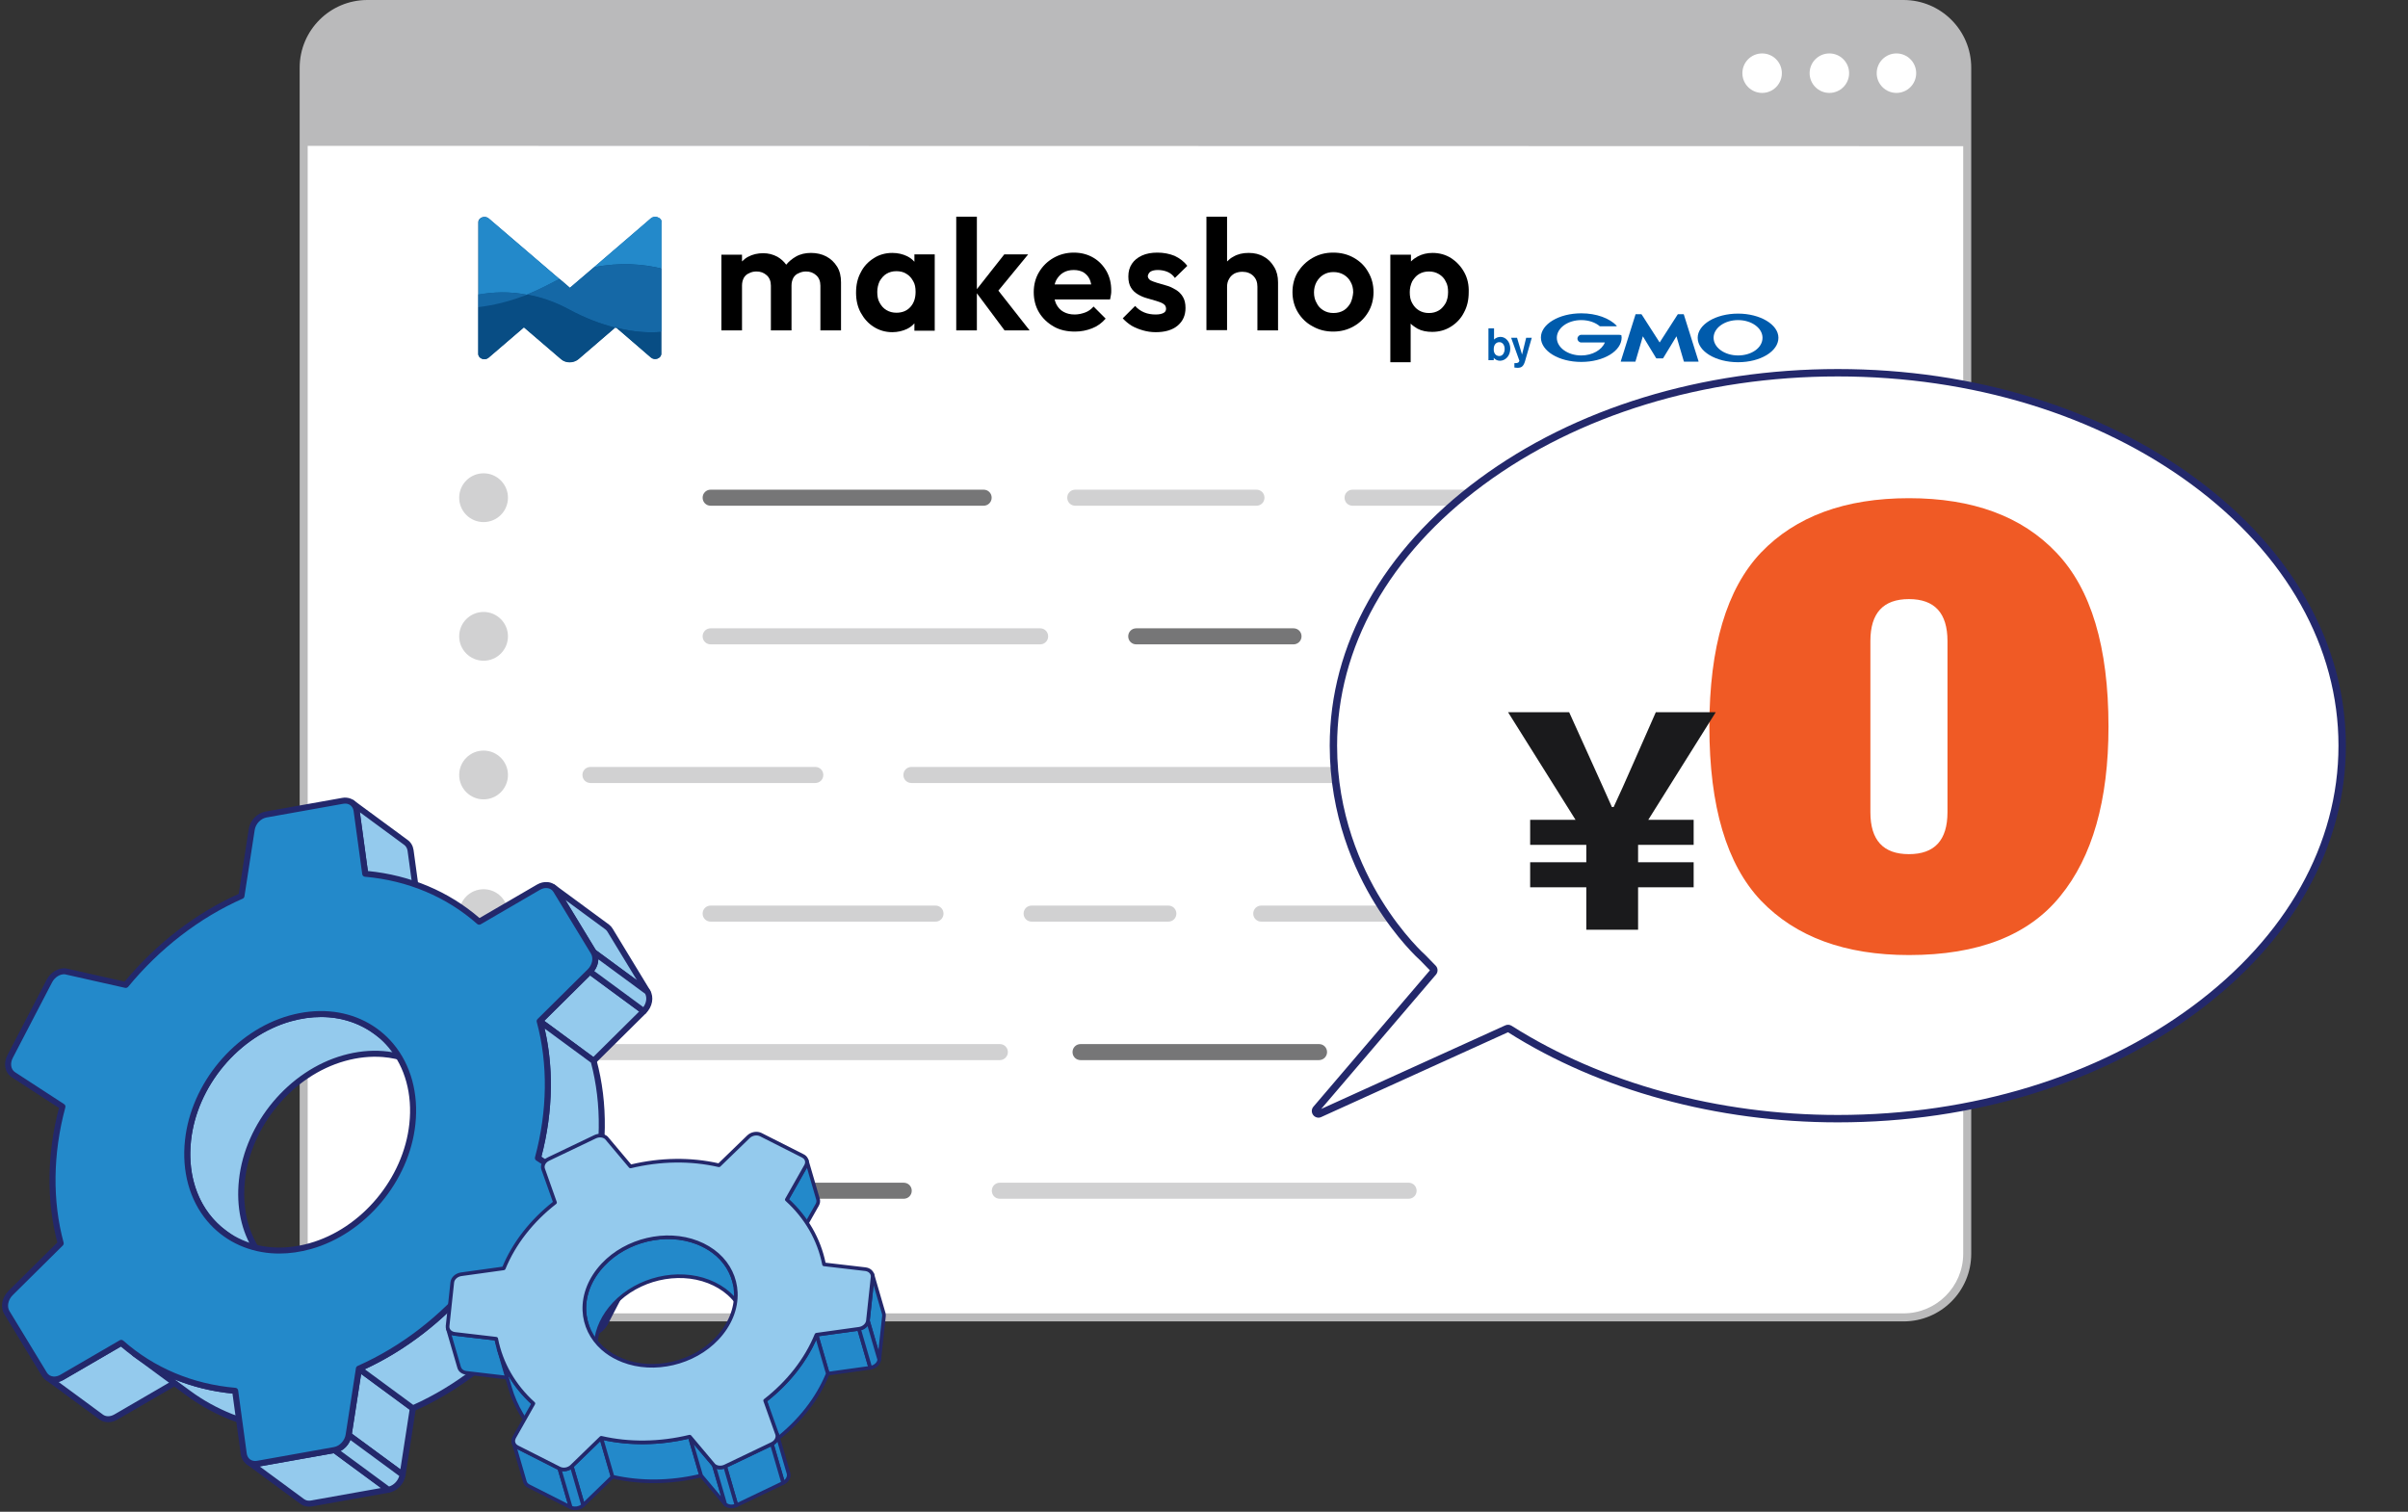 <svg width="215" height="135" viewBox="0 0 215 135" fill="none" xmlns="http://www.w3.org/2000/svg">
<rect x="0" y="0" width="215" height="135" fill="#333333" stroke="none"/>
<g clip-path="url(#clip0_20025_1757)">
<path d="M169.956 117.642H32.802C29.664 117.642 27.114 115.091 27.114 111.953V6.047C27.114 2.909 29.664 0.358 32.802 0.358H169.956C173.094 0.358 175.644 2.909 175.644 6.047V111.953C175.644 115.105 173.094 117.642 169.956 117.642Z" fill="white"/>
<path d="M169.956 118H32.803C29.464 118 26.756 115.292 26.756 111.953V6.047C26.756 2.708 29.464 0 32.803 0H169.956C173.294 0 176.003 2.708 176.003 6.047V111.953C176.003 115.292 173.294 118 169.956 118ZM32.803 0.716C29.865 0.716 27.472 3.109 27.472 6.047V111.953C27.472 114.89 29.865 117.283 32.803 117.283H169.956C172.893 117.283 175.286 114.89 175.286 111.953V6.047C175.286 3.109 172.893 0.716 169.956 0.716H32.803Z" fill="#BABABB"/>
<path d="M175.874 13.054L27.344 13.025V6.176C27.344 3.038 29.894 0.487 33.032 0.487H170.186C173.324 0.487 175.874 3.038 175.874 6.176V13.054Z" fill="#BABABB"/>
<path d="M169.325 8.297C170.299 8.297 171.088 7.508 171.088 6.534C171.088 5.561 170.299 4.772 169.325 4.772C168.352 4.772 167.563 5.561 167.563 6.534C167.563 7.508 168.352 8.297 169.325 8.297Z" fill="white"/>
<path d="M163.336 8.297C164.31 8.297 165.099 7.508 165.099 6.534C165.099 5.561 164.31 4.772 163.336 4.772C162.363 4.772 161.574 5.561 161.574 6.534C161.574 7.508 162.363 8.297 163.336 8.297Z" fill="white"/>
<path d="M157.333 8.297C158.306 8.297 159.095 7.508 159.095 6.534C159.095 5.561 158.306 4.772 157.333 4.772C156.359 4.772 155.57 5.561 155.57 6.534C155.57 7.508 156.359 8.297 157.333 8.297Z" fill="white"/>
<path d="M112.183 45.161H96.007C95.605 45.161 95.29 44.846 95.29 44.444C95.29 44.043 95.605 43.728 96.007 43.728H112.183C112.585 43.728 112.9 44.043 112.9 44.444C112.9 44.846 112.585 45.161 112.183 45.161Z" fill="#D1D1D2"/>
<path d="M87.825 45.161H63.452C63.051 45.161 62.735 44.846 62.735 44.444C62.735 44.043 63.051 43.728 63.452 43.728H87.825C88.226 43.728 88.541 44.043 88.541 44.444C88.541 44.846 88.212 45.161 87.825 45.161Z" fill="#767677"/>
<path d="M134.966 45.161H120.767C120.366 45.161 120.05 44.846 120.05 44.444C120.05 44.043 120.366 43.728 120.767 43.728H134.966C135.368 43.728 135.683 44.043 135.683 44.444C135.683 44.846 135.368 45.161 134.966 45.161Z" fill="#D1D1D2"/>
<path d="M43.176 46.622C44.379 46.622 45.354 45.647 45.354 44.444C45.354 43.242 44.379 42.266 43.176 42.266C41.974 42.266 40.998 43.242 40.998 44.444C40.998 45.647 41.974 46.622 43.176 46.622Z" fill="#D1D1D2"/>
<path d="M92.868 57.541H63.452C63.051 57.541 62.735 57.226 62.735 56.825C62.735 56.423 63.051 56.108 63.452 56.108H92.868C93.27 56.108 93.585 56.423 93.585 56.825C93.585 57.226 93.27 57.541 92.868 57.541Z" fill="#D1D1D2"/>
<path d="M115.493 57.541H101.451C101.05 57.541 100.734 57.226 100.734 56.825C100.734 56.423 101.05 56.108 101.451 56.108H115.493C115.894 56.108 116.209 56.423 116.209 56.825C116.209 57.226 115.88 57.541 115.493 57.541Z" fill="#767677"/>
<path d="M43.176 59.002C44.379 59.002 45.354 58.027 45.354 56.825C45.354 55.622 44.379 54.647 43.176 54.647C41.974 54.647 40.998 55.622 40.998 56.825C40.998 58.027 41.974 59.002 43.176 59.002Z" fill="#D1D1D2"/>
<path d="M72.793 69.921H52.719C52.318 69.921 52.002 69.606 52.002 69.205C52.002 68.804 52.318 68.488 52.719 68.488H72.793C73.194 68.488 73.51 68.804 73.51 69.205C73.51 69.606 73.194 69.921 72.793 69.921ZM120.092 69.921H81.376C80.975 69.921 80.66 69.606 80.66 69.205C80.66 68.804 80.975 68.488 81.376 68.488H120.092C120.493 68.488 120.808 68.804 120.808 69.205C120.808 69.606 120.493 69.921 120.092 69.921Z" fill="#D1D1D2"/>
<path d="M43.176 71.383C44.379 71.383 45.354 70.408 45.354 69.205C45.354 68.002 44.379 67.027 43.176 67.027C41.974 67.027 40.998 68.002 40.998 69.205C40.998 70.408 41.974 71.383 43.176 71.383Z" fill="#D1D1D2"/>
<path d="M83.526 82.301H63.451C63.05 82.301 62.735 81.986 62.735 81.585C62.735 81.184 63.05 80.868 63.451 80.868H83.526C83.927 80.868 84.242 81.184 84.242 81.585C84.242 81.986 83.927 82.301 83.526 82.301ZM140.639 82.301H112.613C112.212 82.301 111.896 81.986 111.896 81.585C111.896 81.184 112.212 80.868 112.613 80.868H140.639C141.041 80.868 141.356 81.184 141.356 81.585C141.356 81.986 141.041 82.301 140.639 82.301ZM104.316 82.301H92.109C91.707 82.301 91.392 81.986 91.392 81.585C91.392 81.184 91.707 80.868 92.109 80.868H104.316C104.718 80.868 105.033 81.184 105.033 81.585C105.033 81.986 104.718 82.301 104.316 82.301Z" fill="#D1D1D2"/>
<path d="M43.176 83.763C44.379 83.763 45.354 82.788 45.354 81.585C45.354 80.382 44.379 79.407 43.176 79.407C41.974 79.407 40.998 80.382 40.998 81.585C40.998 82.788 41.974 83.763 43.176 83.763Z" fill="#D1D1D2"/>
<path d="M117.757 94.668H96.479C96.077 94.668 95.762 94.353 95.762 93.951C95.762 93.55 96.077 93.235 96.479 93.235H117.771C118.172 93.235 118.487 93.55 118.487 93.951C118.487 94.353 118.158 94.668 117.757 94.668Z" fill="#767677"/>
<path d="M89.271 94.668H52.719C52.318 94.668 52.002 94.353 52.002 93.951C52.002 93.55 52.318 93.235 52.719 93.235H89.271C89.672 93.235 89.988 93.55 89.988 93.951C89.988 94.353 89.658 94.668 89.271 94.668Z" fill="#D1D1D2"/>
<path d="M43.176 96.129C44.379 96.129 45.354 95.154 45.354 93.951C45.354 92.748 44.379 91.773 43.176 91.773C41.974 91.773 40.998 92.748 40.998 93.951C40.998 95.154 41.974 96.129 43.176 96.129Z" fill="#D1D1D2"/>
<path d="M80.689 107.048H63.452C63.051 107.048 62.735 106.733 62.735 106.331C62.735 105.93 63.051 105.615 63.452 105.615H80.689C81.09 105.615 81.406 105.93 81.406 106.331C81.406 106.733 81.09 107.048 80.689 107.048Z" fill="#767677"/>
<path d="M125.767 107.048H89.272C88.87 107.048 88.555 106.733 88.555 106.331C88.555 105.93 88.87 105.615 89.272 105.615H125.767C126.168 105.615 126.483 105.93 126.483 106.331C126.483 106.733 126.168 107.048 125.767 107.048Z" fill="#D1D1D2"/>
<path d="M43.176 108.509C44.379 108.509 45.354 107.534 45.354 106.331C45.354 105.129 44.379 104.153 43.176 104.153C41.974 104.153 40.998 105.129 40.998 106.331C40.998 107.534 41.974 108.509 43.176 108.509Z" fill="#D1D1D2"/>
</g>
<path d="M36.659 75.945C36.616 75.64 36.466 75.391 36.25 75.231L31.432 71.687C31.649 71.847 31.798 72.095 31.841 72.401L32.608 78.027L37.426 81.571L36.659 75.945Z" fill="#94CAED"/>
<path d="M37.426 81.839C37.368 81.839 37.312 81.82 37.265 81.786L32.448 78.242C32.389 78.199 32.351 78.134 32.341 78.063L31.574 72.437C31.542 72.213 31.435 72.022 31.271 71.902C31.152 71.814 31.127 71.646 31.216 71.528C31.305 71.409 31.474 71.385 31.593 71.473L36.41 75.017C36.691 75.224 36.873 75.54 36.926 75.908V75.91L37.693 81.536C37.713 81.682 37.609 81.816 37.462 81.836C37.45 81.838 37.438 81.839 37.426 81.839ZM32.86 77.88L37.073 80.979L36.391 75.982C36.359 75.757 36.252 75.567 36.088 75.447L32.131 72.535L32.86 77.88Z" fill="#23286B"/>
<path d="M10.825 119.915L5.519 123C5.263 123.147 4.993 123.207 4.745 123.188C4.553 123.174 4.369 123.107 4.214 122.994L9.032 126.539C9.184 126.651 9.367 126.716 9.562 126.732C9.811 126.752 10.081 126.691 10.336 126.544L15.642 123.459L10.825 119.915Z" fill="#94CAED"/>
<path d="M9.655 127.003C9.617 127.003 9.579 127.001 9.541 126.998C9.299 126.98 9.067 126.895 8.872 126.753L4.055 123.21L4.054 123.209C3.935 123.121 3.91 122.954 3.998 122.835C4.087 122.717 4.256 122.692 4.376 122.78C4.486 122.861 4.621 122.91 4.767 122.922C4.969 122.937 5.182 122.885 5.385 122.769L10.688 119.685C10.782 119.631 10.899 119.637 10.986 119.701L15.803 123.245C15.923 123.333 15.947 123.501 15.858 123.62C15.837 123.648 15.81 123.672 15.779 123.69L10.473 126.775C10.211 126.925 9.931 127.003 9.655 127.003ZM5.228 123.407L9.193 126.324C9.303 126.405 9.438 126.454 9.585 126.466C9.786 126.481 10 126.429 10.202 126.313L15.155 123.433L10.808 120.235L5.656 123.23C5.522 123.308 5.378 123.368 5.228 123.407Z" fill="#23286B"/>
<path d="M33.553 92.104L38.37 95.649C37.198 94.786 35.776 94.251 34.201 94.125C33.105 94.038 31.933 94.15 30.721 94.489C25.996 95.816 22.131 100.435 21.602 105.392C21.216 108.991 22.554 111.966 24.866 113.667L20.049 110.123C17.736 108.421 16.398 105.447 16.785 101.848C17.313 96.891 21.179 92.271 25.904 90.945C27.116 90.605 28.287 90.493 29.384 90.581C30.959 90.706 32.381 91.242 33.553 92.104Z" fill="#94CAED"/>
<path d="M24.867 113.935C24.809 113.935 24.752 113.916 24.706 113.882L24.701 113.879L19.889 110.338C17.364 108.48 16.135 105.376 16.517 101.82C17.06 96.733 20.976 92.051 25.831 90.689C27.044 90.348 28.247 90.223 29.406 90.315C30.996 90.442 32.486 90.986 33.714 91.89L38.528 95.432L38.532 95.435C38.651 95.523 38.676 95.69 38.588 95.808C38.499 95.927 38.33 95.952 38.21 95.864L38.209 95.863C37.061 95.019 35.669 94.511 34.181 94.392C33.086 94.306 31.947 94.425 30.795 94.747C26.144 96.052 22.392 100.542 21.871 105.421C21.51 108.784 22.66 111.711 25.028 113.453C25.147 113.541 25.172 113.709 25.083 113.827C25.032 113.895 24.952 113.935 24.867 113.935ZM28.664 90.82C27.786 90.82 26.886 90.948 25.978 91.202C21.327 92.508 17.574 96.997 17.053 101.876C16.692 105.239 17.843 108.167 20.21 109.909L22.681 111.726C21.557 109.978 21.076 107.775 21.335 105.365C21.877 100.277 25.794 95.596 30.648 94.233C31.861 93.893 33.064 93.766 34.224 93.859C34.793 93.904 35.35 94.004 35.886 94.153L33.392 92.319C32.245 91.475 30.852 90.966 29.363 90.847C29.13 90.829 28.897 90.82 28.664 90.82Z" fill="#23286B"/>
<path d="M20.995 124.196L25.813 127.741C22.424 127.45 19.363 126.282 16.833 124.421L12.016 120.876C14.545 122.738 17.607 123.906 20.995 124.196Z" fill="#94CAED"/>
<path d="M25.813 128.008C25.805 128.008 25.797 128.007 25.789 128.007C22.431 127.719 19.279 126.553 16.672 124.635L11.855 121.091C11.735 121.003 11.71 120.835 11.799 120.717C11.888 120.598 12.056 120.574 12.176 120.662L12.181 120.666C14.707 122.522 17.762 123.651 21.018 123.93C21.068 123.934 21.116 123.952 21.156 123.982L25.973 127.526C26.093 127.614 26.118 127.782 26.029 127.9C25.978 127.968 25.898 128.008 25.813 128.008ZM15.602 123.183L16.994 124.206C19.263 125.876 21.96 126.957 24.847 127.363L20.895 124.456C19.049 124.29 17.266 123.859 15.602 123.183Z" fill="#23286B"/>
<path d="M54.463 83.055C54.396 82.945 54.309 82.85 54.206 82.773L49.388 79.229C49.489 79.303 49.575 79.397 49.645 79.51L52.993 85.017L57.81 88.561L54.463 83.055Z" fill="#94CAED"/>
<path d="M57.811 88.829C57.753 88.829 57.696 88.81 57.65 88.776L52.832 85.232C52.804 85.211 52.78 85.185 52.762 85.155L49.415 79.648C49.366 79.569 49.303 79.499 49.228 79.444C49.109 79.354 49.087 79.186 49.177 79.069C49.266 78.954 49.431 78.93 49.549 79.015L54.367 82.559C54.498 82.656 54.609 82.778 54.694 82.917L58.041 88.424C58.108 88.533 58.087 88.674 57.992 88.759C57.942 88.804 57.878 88.829 57.811 88.829ZM53.197 84.834L56.875 87.54L54.232 83.193C54.184 83.113 54.12 83.044 54.045 82.988L50.48 80.365L53.197 84.834Z" fill="#23286B"/>
<path d="M52.663 86.753L57.48 90.298L53.002 94.736L48.185 91.192L52.663 86.753Z" fill="#94CAED"/>
<path d="M53.002 95.003C52.945 95.003 52.889 94.986 52.841 94.95L48.024 91.406C47.904 91.318 47.879 91.151 47.967 91.033C47.975 91.022 47.984 91.012 47.994 91.003L52.472 86.565C52.567 86.471 52.716 86.46 52.824 86.539L57.641 90.083C57.761 90.171 57.786 90.338 57.697 90.456C57.689 90.467 57.68 90.477 57.671 90.487L53.192 94.925C53.142 94.975 53.073 95.003 53.002 95.003ZM48.596 91.161L52.975 94.384L57.069 90.328L52.689 87.105L48.596 91.161Z" fill="#23286B"/>
<path d="M52.993 85.017L57.811 88.561C58.115 89.067 57.979 89.808 57.48 90.298L52.663 86.753C53.161 86.264 53.298 85.522 52.993 85.017Z" fill="#94CAED"/>
<path d="M57.48 90.565C57.423 90.565 57.367 90.548 57.319 90.513L52.501 86.968C52.382 86.88 52.357 86.713 52.446 86.594C52.454 86.584 52.463 86.573 52.472 86.564C52.88 86.163 53.004 85.557 52.761 85.154C52.684 85.028 52.726 84.864 52.854 84.788C52.947 84.733 53.066 84.738 53.153 84.803L57.971 88.347C57.999 88.368 58.023 88.395 58.041 88.425C58.414 89.043 58.258 89.91 57.669 90.488C57.617 90.539 57.548 90.565 57.48 90.565ZM53.055 86.71L57.439 89.935C57.713 89.563 57.783 89.088 57.603 88.742L53.425 85.668C53.416 86.026 53.289 86.395 53.055 86.71Z" fill="#23286B"/>
<path d="M48.185 91.192L53.002 94.736C53.501 96.587 53.76 98.581 53.73 100.702C53.703 102.817 53.395 104.916 52.846 106.954L48.029 103.41C48.578 101.372 48.885 99.273 48.913 97.157C48.942 95.036 48.684 93.042 48.185 91.192Z" fill="#94CAED"/>
<path d="M52.846 107.221C52.788 107.221 52.731 107.203 52.685 107.169L47.868 103.624C47.779 103.559 47.739 103.447 47.768 103.341C48.322 101.284 48.617 99.202 48.643 97.153C48.671 95.116 48.429 93.133 47.924 91.26C47.886 91.118 47.971 90.971 48.115 90.933C48.194 90.912 48.279 90.928 48.345 90.977L53.162 94.521C53.211 94.557 53.246 94.608 53.262 94.667C53.78 96.587 54.029 98.619 54 100.705C53.972 102.798 53.672 104.924 53.106 107.023C53.075 107.14 52.968 107.221 52.846 107.221ZM48.336 103.303L52.685 106.503C53.175 104.571 53.435 102.62 53.46 100.698C53.488 98.693 53.254 96.741 52.765 94.894L48.627 91.85C49.02 93.553 49.207 95.336 49.182 97.16C49.156 99.195 48.871 101.261 48.336 103.303Z" fill="#23286B"/>
<path d="M29.86 129.487L23.01 130.71C22.905 130.73 22.799 130.736 22.693 130.728C22.504 130.715 22.323 130.648 22.17 130.537L26.987 134.081C27.135 134.19 27.314 134.257 27.51 134.273C27.612 134.281 27.718 134.275 27.827 134.254L34.677 133.031L29.86 129.487Z" fill="#94CAED"/>
<path d="M27.6 134.543C27.563 134.543 27.526 134.541 27.488 134.539C27.249 134.521 27.019 134.436 26.826 134.295L22.008 130.751C21.89 130.661 21.867 130.494 21.958 130.377C22.047 130.261 22.212 130.237 22.33 130.322L22.331 130.323C22.443 130.404 22.576 130.452 22.714 130.461C22.793 130.468 22.875 130.463 22.959 130.447L29.811 129.223C29.885 129.21 29.96 129.228 30.02 129.272L34.837 132.817C34.957 132.904 34.981 133.072 34.893 133.19C34.852 133.245 34.791 133.282 34.724 133.294L27.875 134.517C27.784 134.534 27.692 134.543 27.6 134.543ZM23.184 130.95L27.147 133.867C27.256 133.947 27.389 133.995 27.531 134.006C27.611 134.012 27.693 134.008 27.776 133.992L34.015 132.878L29.792 129.77L23.184 130.95Z" fill="#23286B"/>
<path d="M32.045 122.219L36.862 125.763L35.947 131.688L31.129 128.144L32.045 122.219Z" fill="#94CAED"/>
<path d="M35.947 131.956C35.889 131.956 35.832 131.937 35.786 131.903L30.968 128.359C30.888 128.3 30.847 128.201 30.863 128.104L31.778 122.179C31.8 122.033 31.937 121.932 32.084 121.954C32.128 121.961 32.17 121.978 32.206 122.005L37.023 125.549C37.103 125.608 37.144 125.706 37.129 125.804L36.213 131.729C36.193 131.86 36.08 131.956 35.947 131.956ZM31.42 128.025L35.748 131.209L36.571 125.882L32.244 122.698L31.42 128.025Z" fill="#23286B"/>
<path d="M31.129 128.144L35.947 131.688C35.846 132.348 35.306 132.919 34.677 133.031L29.859 129.487C30.489 129.374 31.029 128.804 31.129 128.144Z" fill="#94CAED"/>
<path d="M34.676 133.298C34.619 133.298 34.562 133.28 34.516 133.245L29.698 129.701C29.579 129.613 29.554 129.446 29.643 129.327C29.684 129.273 29.744 129.236 29.811 129.223C30.328 129.132 30.779 128.65 30.862 128.104C30.884 127.958 31.021 127.858 31.168 127.879C31.212 127.886 31.254 127.903 31.29 127.93L36.107 131.474C36.187 131.533 36.228 131.631 36.213 131.729C36.096 132.503 35.469 133.161 34.724 133.294C34.709 133.297 34.693 133.298 34.676 133.298ZM30.421 129.567L34.737 132.743C35.159 132.621 35.522 132.244 35.647 131.801L31.284 128.59C31.117 129.006 30.804 129.357 30.421 129.567Z" fill="#23286B"/>
<path d="M42.374 114.27L47.192 117.814C44.38 121.224 40.83 124.01 36.863 125.763L32.046 122.219C36.012 120.465 39.562 117.68 42.374 114.27Z" fill="#94CAED"/>
<path d="M36.863 126.03C36.805 126.03 36.749 126.012 36.702 125.978L31.885 122.433C31.765 122.345 31.74 122.178 31.829 122.059C31.857 122.022 31.893 121.993 31.936 121.974C35.782 120.273 39.32 117.551 42.165 114.101C42.256 113.99 42.419 113.97 42.535 114.055L47.352 117.6C47.472 117.688 47.497 117.856 47.408 117.974C47.405 117.978 47.403 117.98 47.401 117.983C44.502 121.498 40.896 124.272 36.973 126.007C36.938 126.022 36.901 126.03 36.863 126.03ZM32.573 122.273L36.897 125.455C40.607 123.786 44.025 121.167 46.803 117.861L42.419 114.636C39.653 117.933 36.261 120.563 32.573 122.273Z" fill="#23286B"/>
<path d="M52.456 106.286L57.273 109.831C57.726 110.164 57.83 110.83 57.516 111.429L52.698 107.885C53.012 107.285 52.908 106.619 52.456 106.286Z" fill="#94CAED"/>
<path d="M57.516 111.696C57.458 111.696 57.401 111.678 57.355 111.644L52.537 108.099C52.431 108.022 52.398 107.878 52.459 107.762C52.709 107.285 52.64 106.754 52.295 106.5C52.175 106.413 52.15 106.245 52.239 106.127C52.328 106.008 52.496 105.983 52.616 106.072L52.617 106.072L57.433 109.616C57.992 110.027 58.127 110.841 57.755 111.552C57.708 111.641 57.616 111.696 57.516 111.696ZM53.032 107.798L57.391 111.005C57.486 110.62 57.385 110.246 57.112 110.045L53.146 107.127C53.154 107.346 53.116 107.574 53.032 107.798Z" fill="#23286B"/>
<path d="M47.778 115.487L52.595 119.032L47.191 117.814L42.374 114.27L47.778 115.487Z" fill="#94CAED"/>
<path d="M52.595 119.299C52.575 119.299 52.554 119.297 52.535 119.292L47.131 118.075C47.095 118.066 47.06 118.051 47.03 118.029L42.212 114.484C42.093 114.396 42.068 114.229 42.157 114.111C42.221 114.025 42.329 113.986 42.433 114.009L47.837 115.227C47.874 115.235 47.908 115.25 47.938 115.273L52.756 118.817C52.875 118.905 52.9 119.072 52.812 119.191C52.761 119.259 52.68 119.299 52.595 119.299ZM47.306 117.566L51.406 118.49L47.662 115.735L43.562 114.811L47.306 117.566Z" fill="#23286B"/>
<path d="M52.698 107.885L57.516 111.429L54.012 118.165L49.195 114.621L52.698 107.885Z" fill="#94CAED"/>
<path d="M54.012 118.432C53.954 118.432 53.898 118.414 53.851 118.379L49.034 114.835C48.928 114.757 48.894 114.614 48.955 114.498L52.458 107.763C52.526 107.631 52.689 107.58 52.822 107.647C52.835 107.654 52.847 107.662 52.859 107.67L57.676 111.215C57.782 111.293 57.816 111.435 57.755 111.551L54.252 118.287C54.205 118.376 54.113 118.432 54.012 118.432ZM49.539 114.541L53.918 117.763L57.171 111.509L52.792 108.287L49.539 114.541Z" fill="#23286B"/>
<path d="M49.195 114.621L54.012 118.165C53.722 118.729 53.136 119.075 52.595 119.032L47.778 115.487C48.319 115.53 48.904 115.185 49.195 114.621Z" fill="#94CAED"/>
<path d="M52.684 119.302C52.647 119.302 52.61 119.301 52.573 119.298C52.523 119.294 52.475 119.276 52.434 119.246L47.617 115.702C47.497 115.614 47.472 115.446 47.561 115.328C47.617 115.254 47.706 115.214 47.799 115.221C48.242 115.254 48.717 114.959 48.954 114.499C49.022 114.368 49.184 114.316 49.317 114.383C49.33 114.389 49.343 114.397 49.355 114.406L54.173 117.951C54.278 118.028 54.312 118.17 54.252 118.286C53.937 118.897 53.305 119.302 52.684 119.302ZM48.444 115.645L52.689 118.768C53.045 118.768 53.413 118.561 53.653 118.234L49.269 115.008C49.058 115.292 48.773 115.512 48.444 115.645Z" fill="#23286B"/>
<path d="M52.412 106.256C52.901 106.577 53.022 107.267 52.698 107.885L49.195 114.621C48.904 115.185 48.319 115.53 47.778 115.487L42.374 114.27C39.562 117.68 36.012 120.465 32.046 122.219L31.13 128.144C31.03 128.804 30.489 129.374 29.86 129.487L23.01 130.71C22.906 130.73 22.799 130.736 22.693 130.728C22.209 130.69 21.834 130.341 21.763 129.823L20.995 124.197C17.056 123.859 13.559 122.335 10.825 119.915L5.52 123C5.264 123.147 4.994 123.208 4.746 123.188C4.422 123.162 4.134 123 3.958 122.714L0.61 117.206C0.305 116.701 0.447 115.96 0.941 115.47L5.419 111.032C4.92 109.181 4.661 107.187 4.69 105.066C4.718 102.951 5.024 100.857 5.573 98.82L1.192 95.968C0.703 95.646 0.582 94.957 0.906 94.339L4.409 87.603C4.7 87.038 5.285 86.693 5.826 86.736L11.23 87.953C14.042 84.544 17.592 81.758 21.558 80.004L22.474 74.079C22.574 73.419 23.12 72.849 23.749 72.737L30.593 71.514C30.697 71.494 30.803 71.488 30.909 71.496C31.396 71.535 31.768 71.887 31.841 72.401L32.608 78.027C36.551 78.371 40.045 79.889 42.783 82.309L48.084 79.224C48.34 79.077 48.609 79.016 48.858 79.036C49.182 79.062 49.47 79.224 49.646 79.51L52.993 85.017C53.298 85.522 53.161 86.264 52.663 86.754L48.184 91.192C48.684 93.042 48.942 95.036 48.913 97.157C48.885 99.273 48.577 101.372 48.028 103.41L52.412 106.256ZM27.7 111.278C32.424 109.952 36.29 105.333 36.818 100.375C37.4 94.957 34.068 90.953 29.384 90.581C28.287 90.493 27.116 90.605 25.904 90.945C21.179 92.271 17.314 96.89 16.785 101.848C16.203 107.268 19.532 111.272 24.213 111.644C25.312 111.732 26.485 111.62 27.7 111.278Z" fill="#2389CA"/>
<path d="M22.783 130.999C22.746 130.999 22.708 130.997 22.671 130.994C22.055 130.945 21.582 130.488 21.495 129.858L20.757 124.443C16.986 124.077 13.55 122.629 10.793 120.244L5.656 123.23C5.358 123.402 5.036 123.479 4.724 123.454C4.305 123.42 3.942 123.201 3.727 122.852L0.379 117.345C0.009 116.73 0.165 115.863 0.75 115.282L5.119 110.952C4.628 109.076 4.393 107.095 4.421 105.063C4.448 103.032 4.731 100.972 5.264 98.938L1.044 96.191C0.434 95.79 0.276 94.96 0.666 94.216L4.17 87.481C4.503 86.834 5.192 86.418 5.848 86.47C5.861 86.471 5.873 86.473 5.886 86.476L11.127 87.656C13.974 84.242 17.491 81.537 21.314 79.821L22.208 74.039C22.325 73.266 22.953 72.608 23.702 72.474L30.546 71.251C30.673 71.226 30.802 71.219 30.931 71.229C31.547 71.278 32.02 71.734 32.108 72.364L32.847 77.78C36.622 78.152 40.06 79.6 42.816 81.98L47.947 78.992C48.246 78.821 48.568 78.744 48.88 78.769C49.298 78.802 49.662 79.022 49.876 79.371L53.224 84.879C53.598 85.497 53.441 86.365 52.853 86.942L48.485 91.272C48.976 93.149 49.211 95.129 49.183 97.161C49.156 99.192 48.872 101.253 48.339 103.292L52.56 106.032L52.561 106.033C53.169 106.433 53.328 107.263 52.938 108.008L49.434 114.743C49.101 115.39 48.411 115.806 47.755 115.754C47.743 115.753 47.73 115.751 47.717 115.748L42.476 114.567C39.629 117.981 36.112 120.686 32.289 122.403L31.395 128.185C31.278 128.959 30.652 129.617 29.907 129.75L23.057 130.973C22.967 130.99 22.875 130.999 22.783 130.999ZM10.825 119.648C10.892 119.648 10.956 119.672 11.005 119.716C13.751 122.146 17.213 123.604 21.018 123.93C21.144 123.941 21.246 124.036 21.263 124.16L22.03 129.786C22.083 130.173 22.345 130.432 22.715 130.461C22.794 130.467 22.877 130.463 22.96 130.447L29.812 129.223C30.328 129.131 30.78 128.65 30.863 128.104L31.779 122.178C31.793 122.088 31.852 122.011 31.936 121.974C35.782 120.273 39.32 117.55 42.165 114.1C42.23 114.022 42.334 113.987 42.434 114.009L47.818 115.222C48.257 115.247 48.721 114.953 48.955 114.499L52.459 107.762C52.72 107.264 52.638 106.724 52.264 106.479L47.882 103.633C47.784 103.57 47.739 103.452 47.769 103.341C48.323 101.284 48.617 99.202 48.644 97.153C48.672 95.116 48.43 93.133 47.925 91.26C47.9 91.168 47.926 91.07 47.994 91.002L52.473 86.564C52.882 86.163 53.006 85.557 52.762 85.154L49.415 79.648C49.291 79.445 49.085 79.322 48.837 79.302C48.636 79.287 48.422 79.339 48.219 79.455L42.921 82.539C42.82 82.598 42.692 82.586 42.605 82.508C39.861 80.084 36.396 78.626 32.585 78.293C32.46 78.282 32.359 78.187 32.342 78.063L31.574 72.437C31.52 72.051 31.257 71.792 30.889 71.763C30.807 71.757 30.724 71.762 30.644 71.777L23.797 73C23.278 73.093 22.823 73.574 22.741 74.119L21.825 80.045C21.811 80.135 21.752 80.212 21.668 80.249C17.822 81.949 14.284 84.672 11.439 88.123C11.374 88.201 11.27 88.236 11.17 88.214L5.787 87.002C5.348 86.975 4.883 87.27 4.649 87.725L1.145 94.461C0.884 94.959 0.966 95.499 1.341 95.745L5.722 98.596C5.819 98.659 5.864 98.777 5.834 98.889C5.281 100.942 4.987 103.021 4.96 105.07C4.932 107.108 5.174 109.09 5.68 110.963C5.705 111.055 5.678 111.154 5.61 111.221L1.132 115.659C0.725 116.063 0.6 116.669 0.842 117.069L4.189 122.575C4.313 122.778 4.519 122.901 4.767 122.921C4.969 122.937 5.183 122.884 5.385 122.769L10.689 119.685C10.73 119.661 10.777 119.648 10.825 119.648ZM24.933 111.94C24.684 111.94 24.437 111.93 24.191 111.911C21.922 111.73 19.898 110.705 18.49 109.023C16.92 107.147 16.219 104.589 16.517 101.82C17.059 96.732 20.976 92.051 25.831 90.688C27.044 90.348 28.247 90.222 29.406 90.314C31.677 90.495 33.704 91.521 35.113 93.204C36.683 95.08 37.384 97.636 37.087 100.403C36.544 105.491 32.628 110.172 27.773 111.535C26.814 111.805 25.863 111.94 24.933 111.94ZM28.663 90.82C27.786 90.82 26.886 90.948 25.977 91.203C21.326 92.508 17.573 96.997 17.053 101.876C16.771 104.501 17.429 106.918 18.905 108.682C20.219 110.252 22.112 111.209 24.235 111.378C25.331 111.466 26.472 111.346 27.626 111.021C32.277 109.716 36.03 105.227 36.55 100.347C36.832 97.724 36.174 95.309 34.697 93.546C33.382 91.975 31.488 91.016 29.363 90.847C29.13 90.829 28.897 90.82 28.663 90.82Z" fill="#23286B"/>
<path d="M72.971 107.584C73.063 107.419 73.083 107.244 73.037 107.088L72.024 103.612C72.07 103.768 72.05 103.943 71.958 104.108L70.252 107.121L71.265 110.597L72.971 107.584Z" fill="#2389CA"/>
<path d="M71.166 110.727C71.138 110.706 71.118 110.677 71.108 110.643L70.095 107.167C70.083 107.125 70.088 107.079 70.11 107.041L71.815 104.028C71.883 103.907 71.902 103.775 71.867 103.657C71.842 103.571 71.892 103.481 71.979 103.456C72.065 103.431 72.155 103.48 72.18 103.567L73.194 107.042C73.252 107.245 73.224 107.465 73.113 107.663L73.113 107.664L71.407 110.677C71.362 110.756 71.263 110.783 71.184 110.739C71.178 110.736 71.172 110.732 71.166 110.727ZM70.427 107.141L71.313 110.181L72.828 107.504C72.896 107.383 72.915 107.252 72.88 107.134L72.048 104.278L70.427 107.141Z" fill="#23286B"/>
<path d="M44.304 119.548L40.61 119.116C40.433 119.095 40.281 119.026 40.168 118.926C40.081 118.85 40.017 118.75 39.984 118.639L40.997 122.115C41.029 122.225 41.093 122.323 41.181 122.402C41.294 122.502 41.446 122.571 41.623 122.593L45.318 123.025L44.304 119.548Z" fill="#2389CA"/>
<path d="M41.126 122.567C41.107 122.553 41.089 122.539 41.072 122.523C40.962 122.426 40.882 122.301 40.84 122.16L39.827 118.685V118.684C39.802 118.598 39.851 118.508 39.938 118.482C40.024 118.457 40.115 118.506 40.14 118.593C40.163 118.672 40.21 118.745 40.276 118.804C40.368 118.885 40.49 118.937 40.63 118.954L44.323 119.387C44.388 119.394 44.442 119.44 44.46 119.503L45.474 122.979C45.499 123.065 45.449 123.156 45.362 123.181C45.341 123.187 45.319 123.189 45.298 123.186L41.603 122.754C41.422 122.731 41.258 122.667 41.126 122.567ZM40.319 119.208L41.153 122.069C41.176 122.148 41.223 122.221 41.29 122.28C41.381 122.361 41.503 122.414 41.643 122.431L45.092 122.834L44.177 119.697L40.591 119.278C40.497 119.266 40.406 119.243 40.319 119.208Z" fill="#23286B"/>
<path d="M65.514 114.306L66.527 117.783C66.281 116.937 65.793 116.159 65.081 115.525C64.584 115.083 63.979 114.711 63.27 114.435C60.504 113.359 56.938 114.197 54.855 116.414C53.34 118.022 52.888 119.955 53.374 121.624L52.361 118.147C51.874 116.479 52.327 114.546 53.841 112.938C55.925 110.721 59.491 109.883 62.256 110.959C62.965 111.235 63.571 111.607 64.067 112.049C64.78 112.683 65.267 113.461 65.514 114.306Z" fill="#2389CA"/>
<path d="M53.275 121.753C53.247 121.732 53.227 121.703 53.217 121.669L53.216 121.666L52.204 118.193C51.673 116.371 52.226 114.415 53.722 112.826C55.86 110.551 59.474 109.702 62.316 110.807C63.026 111.083 63.651 111.46 64.176 111.927C64.895 112.567 65.412 113.374 65.67 114.261L66.683 117.734L66.683 117.737C66.709 117.823 66.659 117.914 66.572 117.939C66.486 117.964 66.395 117.915 66.37 117.828L66.37 117.827C66.128 117 65.645 116.246 64.972 115.646C64.476 115.206 63.883 114.849 63.21 114.587C60.488 113.528 57.024 114.343 54.973 116.525C53.558 118.028 53.033 119.87 53.53 121.578C53.556 121.664 53.506 121.755 53.419 121.78C53.37 121.794 53.316 121.784 53.275 121.753ZM63.632 111.902C63.209 111.582 62.728 111.317 62.197 111.11C59.475 110.051 56.01 110.867 53.96 113.049C52.545 114.551 52.02 116.393 52.517 118.101L53.037 119.884C53.14 118.626 53.721 117.38 54.735 116.302C56.874 114.027 60.488 113.178 63.329 114.283C64.039 114.559 64.665 114.936 65.189 115.403C65.447 115.632 65.678 115.883 65.882 116.151L65.357 114.352C65.115 113.524 64.632 112.769 63.959 112.17C63.853 112.076 63.745 111.987 63.632 111.902Z" fill="#23286B"/>
<path d="M47.624 125.331L48.637 128.808C47.112 127.433 46.068 125.751 45.536 123.925L44.523 120.449C45.055 122.274 46.099 123.957 47.624 125.331Z" fill="#2389CA"/>
<path d="M48.538 128.937C48.535 128.934 48.531 128.932 48.528 128.928C47.016 127.566 45.927 125.852 45.379 123.971L44.366 120.494C44.341 120.408 44.391 120.318 44.477 120.293C44.563 120.267 44.654 120.317 44.679 120.403L44.68 120.407C45.212 122.228 46.267 123.889 47.733 125.21C47.756 125.231 47.772 125.256 47.78 125.285L48.794 128.762C48.819 128.848 48.769 128.938 48.682 128.964C48.633 128.978 48.58 128.968 48.538 128.937ZM45.4 122.875L45.692 123.879C46.169 125.516 47.07 127.024 48.311 128.272L47.48 125.421C46.652 124.668 45.952 123.81 45.4 122.875Z" fill="#23286B"/>
<path d="M78.926 117.52C78.934 117.443 78.927 117.364 78.905 117.29L77.892 113.813C77.913 113.886 77.92 113.963 77.912 114.044L77.493 117.939L78.506 121.415L78.926 117.52Z" fill="#2389CA"/>
<path d="M78.408 121.545C78.38 121.523 78.359 121.494 78.35 121.461L77.337 117.984C77.331 117.964 77.329 117.943 77.331 117.922L77.75 114.027C77.756 113.97 77.751 113.913 77.735 113.859C77.711 113.772 77.762 113.682 77.849 113.659C77.934 113.635 78.023 113.683 78.049 113.768L79.062 117.244C79.089 117.339 79.098 117.438 79.087 117.537L78.668 121.432C78.66 121.509 78.598 121.57 78.521 121.577C78.48 121.58 78.44 121.569 78.408 121.545ZM77.659 117.923L78.433 120.578L78.763 117.503C78.769 117.447 78.764 117.39 78.749 117.335L77.999 114.763L77.659 117.923Z" fill="#23286B"/>
<path d="M76.694 118.662L77.707 122.139L73.912 122.665L72.899 119.189L76.694 118.662Z" fill="#2389CA"/>
<path d="M73.814 122.795C73.787 122.775 73.766 122.746 73.756 122.711L72.742 119.235C72.717 119.149 72.767 119.058 72.853 119.033C72.861 119.031 72.869 119.029 72.877 119.028L76.672 118.501C76.752 118.49 76.828 118.539 76.85 118.617L77.864 122.093C77.889 122.179 77.839 122.27 77.753 122.295C77.745 122.297 77.737 122.299 77.729 122.3L73.934 122.827C73.891 122.833 73.848 122.821 73.814 122.795ZM73.108 119.324L74.029 122.485L77.498 122.003L76.577 118.843L73.108 119.324Z" fill="#23286B"/>
<path d="M77.494 117.939L78.507 121.415C78.467 121.772 78.128 122.082 77.707 122.138L76.694 118.662C77.115 118.606 77.454 118.295 77.494 117.939Z" fill="#2389CA"/>
<path d="M77.608 122.268C77.581 122.248 77.56 122.219 77.55 122.184L76.537 118.708C76.512 118.622 76.561 118.531 76.648 118.506C76.656 118.504 76.664 118.502 76.672 118.501C77.016 118.455 77.299 118.205 77.331 117.921C77.341 117.832 77.421 117.767 77.511 117.777C77.576 117.784 77.631 117.83 77.65 117.893L78.663 121.369C78.669 121.39 78.671 121.412 78.668 121.433C78.62 121.869 78.225 122.233 77.728 122.3C77.684 122.306 77.641 122.293 77.608 122.268ZM76.899 118.784L77.821 121.948C78.09 121.866 78.299 121.661 78.34 121.427L77.461 118.413C77.325 118.583 77.128 118.716 76.899 118.784Z" fill="#23286B"/>
<path d="M72.899 119.189L73.912 122.665C73.47 123.746 72.859 124.809 72.062 125.83C71.268 126.848 70.346 127.756 69.329 128.546L68.316 125.07C69.332 124.279 70.255 123.371 71.049 122.353C71.845 121.333 72.456 120.27 72.899 119.189Z" fill="#2389CA"/>
<path d="M69.231 128.676C69.203 128.655 69.183 128.626 69.173 128.592L68.16 125.116C68.141 125.052 68.164 124.983 68.216 124.942C69.242 124.144 70.152 123.24 70.92 122.254C71.686 121.274 72.301 120.222 72.748 119.128C72.782 119.045 72.877 119.004 72.961 119.038C73.007 119.057 73.042 119.096 73.056 119.143L74.069 122.619C74.079 122.655 74.077 122.692 74.063 122.727C73.604 123.848 72.975 124.926 72.191 125.93C71.406 126.937 70.477 127.86 69.43 128.675C69.371 128.72 69.29 128.721 69.231 128.676ZM68.504 125.13L69.418 128.269C70.367 127.508 71.212 126.655 71.934 125.73C72.687 124.765 73.294 123.731 73.74 122.656L72.869 119.67C72.43 120.641 71.863 121.576 71.178 122.453C70.414 123.432 69.515 124.333 68.504 125.13Z" fill="#23286B"/>
<path d="M49.943 131.129L46.192 129.23C46.134 129.202 46.081 129.166 46.032 129.123C45.947 129.048 45.883 128.95 45.851 128.84L46.864 132.316C46.895 132.423 46.957 132.521 47.046 132.6C47.092 132.64 47.145 132.677 47.205 132.706L50.956 134.605L49.943 131.129Z" fill="#2389CA"/>
<path d="M46.99 132.764C46.972 132.75 46.955 132.736 46.937 132.721C46.829 132.625 46.749 132.501 46.708 132.362L45.695 128.886C45.671 128.799 45.722 128.709 45.809 128.685C45.894 128.662 45.982 128.71 46.008 128.794L46.008 128.795C46.032 128.875 46.078 128.947 46.142 129.002C46.177 129.033 46.219 129.061 46.265 129.084L50.017 130.984C50.057 131.004 50.088 131.04 50.1 131.083L51.113 134.559C51.138 134.646 51.089 134.736 51.002 134.761C50.962 134.773 50.92 134.769 50.883 134.75L47.132 132.851C47.082 132.827 47.034 132.798 46.99 132.764ZM46.188 129.41L47.021 132.271C47.044 132.349 47.09 132.42 47.155 132.478C47.191 132.51 47.232 132.538 47.278 132.56L50.694 134.29L49.806 131.242L46.188 129.41Z" fill="#23286B"/>
<path d="M53.677 128.393L54.69 131.869L52.063 134.415L51.05 130.939L53.677 128.393Z" fill="#2389CA"/>
<path d="M51.965 134.545C51.937 134.524 51.916 134.494 51.907 134.461L50.894 130.985C50.877 130.927 50.893 130.864 50.937 130.822L53.564 128.276C53.628 128.213 53.731 128.214 53.794 128.279C53.813 128.298 53.827 128.321 53.834 128.347L54.847 131.823C54.864 131.881 54.847 131.944 54.804 131.986L52.177 134.532C52.119 134.588 52.029 134.594 51.965 134.545ZM51.234 130.988L52.145 134.11L54.507 131.821L53.596 128.698L51.234 130.988Z" fill="#23286B"/>
<path d="M51.051 130.939L52.064 134.415C51.772 134.699 51.301 134.78 50.957 134.605L49.943 131.129C50.288 131.303 50.759 131.223 51.051 130.939Z" fill="#2389CA"/>
<path d="M50.858 134.735C50.83 134.714 50.809 134.685 50.8 134.651L49.786 131.175C49.761 131.088 49.811 130.998 49.897 130.973C49.937 130.961 49.98 130.965 50.017 130.984C50.3 131.127 50.695 131.057 50.936 130.822C51 130.76 51.103 130.76 51.166 130.824C51.185 130.844 51.199 130.867 51.207 130.893L52.219 134.369C52.237 134.427 52.22 134.49 52.177 134.532C51.834 134.865 51.29 134.957 50.882 134.751C50.873 134.746 50.865 134.741 50.858 134.735ZM50.184 131.372L51.092 134.487C51.34 134.582 51.654 134.531 51.877 134.36L50.96 131.212C50.726 131.353 50.446 131.41 50.184 131.372Z" fill="#23286B"/>
<path d="M61.585 128.29L62.598 131.766C59.986 132.399 57.248 132.461 54.69 131.869L53.677 128.393C56.234 128.984 58.972 128.923 61.585 128.29Z" fill="#2389CA"/>
<path d="M54.592 131.999C54.565 131.978 54.544 131.948 54.534 131.915L53.521 128.438C53.496 128.352 53.546 128.262 53.632 128.236C53.659 128.229 53.687 128.228 53.715 128.234C56.196 128.808 58.904 128.772 61.548 128.131C61.632 128.111 61.718 128.16 61.743 128.244L62.756 131.72C62.781 131.807 62.731 131.897 62.644 131.922C62.642 131.923 62.64 131.923 62.637 131.924C59.944 132.577 57.184 132.613 54.654 132.028C54.632 132.022 54.611 132.012 54.592 131.999ZM53.912 128.611L54.821 131.732C57.224 132.271 59.837 132.242 62.395 131.647L61.473 128.484C58.924 129.079 56.319 129.123 53.912 128.611Z" fill="#23286B"/>
<path d="M69.388 128.079L70.401 131.556C70.496 131.883 70.301 132.244 69.928 132.421L68.915 128.945C69.287 128.768 69.483 128.406 69.388 128.079Z" fill="#2389CA"/>
<path d="M69.83 132.551C69.802 132.53 69.781 132.5 69.772 132.467L68.758 128.991C68.736 128.914 68.773 128.832 68.845 128.798C69.141 128.657 69.304 128.374 69.231 128.125C69.206 128.039 69.256 127.949 69.342 127.923C69.429 127.898 69.519 127.948 69.545 128.034V128.035L70.558 131.51C70.675 131.913 70.44 132.358 69.998 132.568C69.943 132.594 69.878 132.588 69.83 132.551ZM69.108 129.024L70.025 132.17C70.212 132.017 70.302 131.799 70.245 131.602L69.41 128.74C69.333 128.849 69.231 128.946 69.108 129.024Z" fill="#23286B"/>
<path d="M63.739 130.848L64.752 134.325L62.598 131.766L61.585 128.29L63.739 130.848Z" fill="#2389CA"/>
<path d="M64.654 134.455C64.644 134.447 64.635 134.439 64.628 134.429L62.473 131.871C62.459 131.853 62.448 131.833 62.441 131.811L61.428 128.335C61.403 128.249 61.453 128.158 61.539 128.133C61.602 128.115 61.668 128.135 61.71 128.185L63.864 130.743C63.879 130.761 63.889 130.781 63.896 130.803L64.909 134.279C64.934 134.365 64.885 134.456 64.798 134.481C64.748 134.495 64.695 134.486 64.654 134.455ZM62.745 131.687L64.379 133.629L63.592 130.927L61.958 128.986L62.745 131.687Z" fill="#23286B"/>
<path d="M68.915 128.945L69.928 132.421L65.755 134.419L64.742 130.943L68.915 128.945Z" fill="#2389CA"/>
<path d="M65.656 134.549C65.628 134.528 65.608 134.498 65.598 134.465L64.585 130.989C64.563 130.912 64.599 130.831 64.671 130.796L68.844 128.798C68.925 128.759 69.023 128.793 69.062 128.874C69.065 128.882 69.068 128.891 69.071 128.899L70.084 132.375C70.107 132.452 70.07 132.533 69.998 132.568L65.825 134.566C65.77 134.592 65.705 134.586 65.656 134.549ZM64.937 131.03L65.858 134.189L69.732 132.334L68.811 129.175L64.937 131.03Z" fill="#23286B"/>
<path d="M64.742 130.943L65.755 134.419C65.407 134.588 64.998 134.542 64.753 134.325L63.74 130.848C63.984 131.066 64.394 131.111 64.742 130.943Z" fill="#2389CA"/>
<path d="M64.696 134.489C64.678 134.475 64.661 134.461 64.644 134.446C64.622 134.426 64.605 134.399 64.596 134.37L63.583 130.894C63.558 130.808 63.608 130.717 63.694 130.692C63.748 130.676 63.806 130.689 63.848 130.727C64.049 130.904 64.387 130.934 64.671 130.796C64.752 130.757 64.85 130.791 64.889 130.872C64.893 130.88 64.896 130.889 64.899 130.897L65.912 134.373C65.934 134.45 65.898 134.531 65.826 134.565C65.449 134.748 64.995 134.715 64.696 134.489ZM64.003 131.167L64.895 134.231C65.067 134.361 65.321 134.394 65.557 134.322L64.635 131.158C64.429 131.22 64.21 131.223 64.003 131.167Z" fill="#23286B"/>
<path d="M69.378 128.049C69.495 128.384 69.299 128.763 68.915 128.945L64.742 130.943C64.394 131.112 63.984 131.067 63.74 130.849L61.586 128.29C58.973 128.923 56.235 128.985 53.678 128.393L51.05 130.939C50.759 131.224 50.288 131.304 49.943 131.129L46.192 129.231C46.134 129.202 46.081 129.166 46.033 129.124C45.813 128.929 45.761 128.623 45.918 128.345L47.624 125.331C45.851 123.733 44.728 121.719 44.304 119.549L40.61 119.117C40.433 119.095 40.28 119.026 40.168 118.926C40.022 118.796 39.943 118.612 39.964 118.409L40.382 114.514C40.422 114.157 40.764 113.849 41.182 113.79L44.977 113.263C45.419 112.182 46.03 111.119 46.827 110.099C47.621 109.081 48.54 108.175 49.557 107.384L48.498 104.404C48.381 104.069 48.577 103.69 48.961 103.507L53.134 101.509C53.482 101.341 53.891 101.386 54.136 101.604L56.29 104.163C58.903 103.529 61.641 103.468 64.198 104.059L66.826 101.513C67.117 101.229 67.591 101.151 67.935 101.325L71.684 103.222C71.741 103.25 71.794 103.286 71.843 103.329C72.063 103.525 72.112 103.831 71.957 104.107L70.251 107.121C72.024 108.724 73.147 110.733 73.574 112.906L77.265 113.336C77.443 113.358 77.595 113.427 77.707 113.527C77.854 113.657 77.933 113.841 77.912 114.044L77.493 117.939C77.454 118.295 77.114 118.606 76.693 118.662L72.898 119.189C72.456 120.27 71.845 121.333 71.049 122.353C70.255 123.372 69.332 124.28 68.316 125.07L69.378 128.049ZM55.62 121.494C58.386 122.569 61.952 121.732 64.035 119.515C66.314 117.093 66.186 113.934 64.067 112.048C63.571 111.607 62.965 111.234 62.256 110.958C59.49 109.883 55.924 110.721 53.841 112.938C51.561 115.36 51.688 118.518 53.805 120.403C54.302 120.845 54.909 121.218 55.62 121.494Z" fill="#94CAED"/>
<path d="M45.976 129.288C45.958 129.274 45.941 129.26 45.924 129.245C45.645 128.997 45.586 128.603 45.776 128.265L47.418 125.364C45.737 123.814 44.616 121.859 44.168 119.697L40.591 119.278C40.384 119.252 40.2 119.173 40.059 119.047C39.87 118.878 39.776 118.64 39.801 118.392L40.22 114.497C40.268 114.063 40.663 113.698 41.16 113.629L44.862 113.115C45.318 112.024 45.935 110.977 46.698 109.999C47.46 109.022 48.357 108.124 49.364 107.329L48.344 104.458C48.198 104.041 48.428 103.58 48.891 103.36L53.063 101.363C53.462 101.17 53.948 101.219 54.245 101.483C54.251 101.488 54.256 101.493 54.261 101.499L56.35 103.981C58.981 103.358 61.673 103.324 64.149 103.881L66.712 101.396C67.054 101.064 67.599 100.973 68.009 101.18L71.758 103.077C71.828 103.111 71.893 103.155 71.951 103.207C72.23 103.455 72.29 103.848 72.1 104.187L70.457 107.088C72.139 108.643 73.261 110.598 73.711 112.758L77.285 113.174C77.492 113.2 77.675 113.279 77.816 113.405C78.006 113.573 78.1 113.812 78.075 114.06L77.656 117.955C77.608 118.392 77.212 118.757 76.715 118.823L73.014 119.338C72.558 120.428 71.941 121.476 71.177 122.453C70.415 123.431 69.518 124.329 68.509 125.126L69.531 127.994L69.532 127.995C69.677 128.411 69.447 128.872 68.984 129.092L64.812 131.09C64.413 131.283 63.927 131.234 63.631 130.97C63.625 130.965 63.62 130.959 63.614 130.953L61.525 128.471C58.894 129.094 56.202 129.128 53.727 128.571L51.163 131.056C50.821 131.389 50.276 131.481 49.869 131.274L46.118 129.375C46.068 129.351 46.02 129.321 45.976 129.288ZM44.403 119.419C44.435 119.443 44.457 119.478 44.464 119.517C44.89 121.698 46.021 123.666 47.734 125.21C47.79 125.261 47.804 125.345 47.766 125.411L46.06 128.425C45.943 128.632 45.974 128.853 46.142 129.002C46.177 129.033 46.219 129.061 46.265 129.084L50.017 130.984C50.3 131.127 50.695 131.058 50.937 130.822L53.564 128.276C53.604 128.237 53.661 128.222 53.715 128.234C56.195 128.808 58.904 128.772 61.548 128.131C61.608 128.117 61.671 128.137 61.711 128.185L63.857 130.734C64.059 130.906 64.391 130.932 64.671 130.797L68.845 128.798C69.154 128.651 69.314 128.359 69.225 128.103L68.163 125.125C68.139 125.059 68.161 124.985 68.216 124.942C69.242 124.144 70.152 123.24 70.921 122.254C71.686 121.274 72.301 120.222 72.748 119.128C72.77 119.074 72.819 119.036 72.877 119.028L76.671 118.501C77.017 118.455 77.3 118.206 77.332 117.921L77.75 114.027C77.765 113.883 77.712 113.748 77.599 113.648C77.508 113.568 77.385 113.515 77.245 113.498L73.555 113.068C73.484 113.06 73.427 113.007 73.414 112.938C72.987 110.761 71.855 108.791 70.142 107.242C70.086 107.191 70.072 107.108 70.11 107.042L71.815 104.028C71.932 103.821 71.901 103.599 71.734 103.451C71.697 103.418 71.655 103.39 71.611 103.368L67.861 101.47C67.577 101.327 67.18 101.395 66.939 101.63L64.312 104.176C64.272 104.215 64.216 104.231 64.161 104.218C61.681 103.644 58.972 103.68 56.329 104.321C56.269 104.335 56.206 104.315 56.165 104.268L54.019 101.718C53.818 101.546 53.485 101.52 53.205 101.656L49.031 103.654C48.722 103.801 48.562 104.094 48.652 104.349L49.71 107.33C49.734 107.396 49.712 107.47 49.657 107.513C48.633 108.309 47.724 109.213 46.955 110.199C46.19 111.179 45.576 112.23 45.128 113.325C45.106 113.379 45.057 113.417 44.999 113.424L41.204 113.951C40.86 113.999 40.576 114.249 40.545 114.531L40.126 118.426C40.111 118.569 40.165 118.704 40.277 118.804C40.368 118.885 40.49 118.937 40.63 118.954L44.324 119.387C44.352 119.39 44.38 119.401 44.403 119.419ZM54.043 120.809C53.923 120.718 53.807 120.623 53.696 120.524C52.67 119.61 52.073 118.375 52.015 117.045C51.95 115.562 52.557 114.064 53.722 112.826C55.86 110.551 59.474 109.702 62.315 110.807C63.025 111.083 63.651 111.46 64.176 111.927C65.203 112.841 65.801 114.078 65.859 115.409C65.923 116.892 65.318 118.389 64.154 119.626C62.016 121.901 58.402 122.75 55.561 121.645C54.999 121.427 54.491 121.147 54.043 120.809ZM63.632 111.902C63.209 111.583 62.728 111.317 62.197 111.11C59.474 110.051 56.01 110.867 53.959 113.049C52.855 114.222 52.28 115.636 52.341 117.031C52.395 118.272 52.953 119.426 53.914 120.281C54.41 120.723 55.004 121.08 55.679 121.342C58.401 122.401 61.865 121.585 63.916 119.403C65.019 118.231 65.593 116.818 65.533 115.423C65.479 114.181 64.919 113.026 63.958 112.17C63.853 112.076 63.744 111.987 63.632 111.902Z" fill="#23286B"/>
<g clip-path="url(#clip1_20025_1757)">
<path d="M73.776 22.901C73.381 22.69 72.907 22.585 72.407 22.585C71.907 22.585 71.434 22.69 71.039 22.927C70.724 23.111 70.434 23.348 70.197 23.637C69.987 23.348 69.724 23.111 69.408 22.927C69.013 22.716 68.592 22.611 68.145 22.611C67.645 22.611 67.198 22.716 66.803 22.927C66.593 23.032 66.408 23.19 66.251 23.348V22.743H64.409V29.505H66.251V25.506C66.251 25.242 66.303 25.032 66.408 24.821C66.514 24.637 66.671 24.479 66.882 24.401C67.066 24.295 67.303 24.243 67.54 24.243C67.908 24.243 68.198 24.348 68.461 24.585C68.698 24.795 68.829 25.111 68.829 25.506V29.505H70.671V25.506C70.671 25.242 70.724 25.032 70.829 24.821C70.934 24.637 71.092 24.479 71.302 24.401C71.513 24.295 71.723 24.243 71.96 24.243C72.329 24.243 72.618 24.348 72.881 24.585C73.118 24.795 73.249 25.111 73.249 25.506V29.505H75.091V25.216C75.091 24.664 74.986 24.216 74.749 23.822C74.486 23.401 74.17 23.111 73.776 22.901Z" fill="black"/>
<path d="M81.643 23.374C81.459 23.164 81.248 23.006 80.985 22.874C80.59 22.69 80.169 22.585 79.669 22.585C79.064 22.585 78.485 22.743 78.012 23.059C77.512 23.374 77.117 23.795 76.854 24.322C76.565 24.848 76.433 25.453 76.433 26.137C76.433 26.795 76.565 27.4 76.854 27.926C77.144 28.452 77.512 28.873 78.012 29.189C78.512 29.505 79.064 29.663 79.669 29.663C80.143 29.663 80.59 29.558 80.985 29.373C81.248 29.242 81.459 29.084 81.643 28.873V29.531H83.458V22.716H81.643V23.374ZM81.274 27.426C80.959 27.768 80.538 27.926 80.038 27.926C79.696 27.926 79.406 27.847 79.143 27.689C78.88 27.532 78.696 27.321 78.538 27.032C78.38 26.768 78.328 26.426 78.328 26.058C78.328 25.716 78.406 25.4 78.538 25.111C78.696 24.848 78.88 24.611 79.143 24.453C79.406 24.295 79.696 24.216 80.038 24.216C80.38 24.216 80.696 24.295 80.932 24.453C81.195 24.611 81.38 24.821 81.537 25.111C81.695 25.374 81.748 25.69 81.748 26.058C81.748 26.637 81.59 27.084 81.274 27.426Z" fill="black"/>
<path d="M91.799 22.716H89.668L87.221 25.821V19.349H85.379V29.505H87.221V26.19L89.694 29.505H91.93L89.141 25.953L91.799 22.716Z" fill="black"/>
<path d="M97.613 23.006C97.113 22.716 96.534 22.558 95.877 22.558C95.219 22.558 94.614 22.716 94.061 23.032C93.509 23.348 93.088 23.769 92.772 24.295C92.456 24.821 92.298 25.426 92.298 26.084C92.298 26.768 92.456 27.373 92.772 27.9C93.088 28.426 93.535 28.847 94.088 29.163C94.64 29.478 95.272 29.61 95.982 29.61C96.534 29.61 97.034 29.505 97.508 29.32C97.982 29.136 98.376 28.847 98.718 28.452L97.64 27.373C97.429 27.61 97.192 27.794 96.903 27.9C96.613 28.005 96.298 28.084 95.956 28.084C95.561 28.084 95.245 28.005 94.956 27.847C94.666 27.689 94.456 27.452 94.298 27.137C94.245 27.005 94.193 26.874 94.166 26.742H99.113C99.139 26.584 99.166 26.453 99.192 26.321C99.218 26.189 99.218 26.084 99.218 25.953C99.218 25.295 99.087 24.742 98.797 24.216C98.508 23.716 98.113 23.295 97.613 23.006ZM94.93 24.348C95.193 24.19 95.508 24.111 95.877 24.111C96.219 24.111 96.508 24.19 96.745 24.321C96.982 24.479 97.166 24.663 97.297 24.953C97.35 25.084 97.403 25.242 97.429 25.4H94.166C94.193 25.269 94.245 25.163 94.298 25.032C94.456 24.742 94.666 24.506 94.93 24.348Z" fill="black"/>
<path d="M102.745 24.242C102.903 24.163 103.087 24.111 103.376 24.111C103.666 24.111 103.955 24.163 104.218 24.269C104.481 24.374 104.718 24.558 104.902 24.821L106.007 23.742C105.718 23.348 105.323 23.058 104.876 22.848C104.429 22.664 103.902 22.558 103.35 22.558C102.824 22.558 102.35 22.637 101.955 22.822C101.561 23.006 101.271 23.243 101.061 23.558C100.85 23.874 100.745 24.242 100.745 24.69C100.745 25.111 100.824 25.426 100.982 25.689C101.14 25.953 101.35 26.137 101.613 26.295C101.876 26.453 102.14 26.558 102.429 26.637C102.718 26.716 102.982 26.795 103.245 26.874C103.508 26.953 103.718 27.031 103.876 27.137C104.034 27.242 104.113 27.373 104.113 27.584C104.113 27.742 104.034 27.873 103.876 27.952C103.718 28.031 103.508 28.084 103.192 28.084C102.824 28.084 102.482 28.031 102.166 27.9C101.85 27.768 101.587 27.584 101.35 27.321L100.245 28.426C100.482 28.689 100.745 28.899 101.034 29.084C101.35 29.268 101.692 29.399 102.061 29.505C102.429 29.61 102.797 29.663 103.192 29.663C104.008 29.663 104.665 29.478 105.139 29.084C105.613 28.689 105.849 28.163 105.849 27.505C105.849 27.084 105.771 26.768 105.613 26.505C105.455 26.242 105.244 26.032 104.981 25.874C104.718 25.716 104.455 25.584 104.166 25.505C103.876 25.426 103.613 25.348 103.35 25.269C103.087 25.19 102.876 25.111 102.718 25.032C102.561 24.927 102.482 24.795 102.482 24.637C102.534 24.453 102.587 24.348 102.745 24.242Z" fill="black"/>
<path d="M112.848 22.927C112.453 22.69 112.006 22.585 111.48 22.585C110.954 22.585 110.506 22.69 110.112 22.927C109.901 23.032 109.717 23.19 109.559 23.348V19.349H107.717V29.479H109.559V25.611C109.559 25.348 109.612 25.111 109.743 24.9C109.849 24.69 110.033 24.532 110.217 24.427C110.427 24.322 110.664 24.269 110.927 24.269C111.322 24.269 111.664 24.4 111.901 24.637C112.164 24.9 112.269 25.216 112.269 25.611V29.505H114.111V25.216C114.111 24.69 114.006 24.243 113.769 23.848C113.532 23.453 113.243 23.137 112.848 22.927Z" fill="black"/>
<path d="M120.899 23.032C120.347 22.716 119.742 22.558 119.031 22.558C118.347 22.558 117.742 22.716 117.19 23.032C116.637 23.348 116.216 23.769 115.874 24.295C115.558 24.821 115.4 25.426 115.4 26.084C115.4 26.742 115.558 27.347 115.874 27.873C116.19 28.4 116.637 28.847 117.19 29.136C117.742 29.452 118.347 29.61 119.031 29.61C119.715 29.61 120.321 29.452 120.873 29.136C121.426 28.821 121.847 28.4 122.162 27.873C122.478 27.347 122.636 26.742 122.636 26.084C122.636 25.426 122.478 24.821 122.162 24.295C121.873 23.769 121.452 23.348 120.899 23.032ZM120.584 27.058C120.426 27.321 120.242 27.558 119.979 27.715C119.715 27.873 119.4 27.952 119.058 27.952C118.716 27.952 118.426 27.873 118.163 27.715C117.9 27.558 117.689 27.347 117.558 27.058C117.4 26.795 117.321 26.479 117.321 26.11C117.321 25.768 117.4 25.453 117.558 25.163C117.716 24.9 117.9 24.69 118.163 24.532C118.426 24.374 118.716 24.295 119.058 24.295C119.4 24.295 119.715 24.374 119.979 24.532C120.242 24.69 120.452 24.9 120.584 25.163C120.742 25.426 120.821 25.742 120.821 26.11C120.794 26.453 120.715 26.768 120.584 27.058Z" fill="black"/>
<path d="M130.74 24.322C130.451 23.795 130.056 23.374 129.582 23.059C129.082 22.743 128.53 22.585 127.898 22.585C127.425 22.585 126.977 22.69 126.583 22.901C126.346 23.032 126.162 23.164 125.978 23.348V22.743H124.136V32.346H125.951V28.9C126.135 29.084 126.346 29.215 126.556 29.347C126.951 29.558 127.398 29.636 127.872 29.636C128.503 29.636 129.056 29.479 129.556 29.163C130.056 28.847 130.451 28.426 130.714 27.9C131.003 27.374 131.135 26.768 131.135 26.111C131.161 25.453 131.029 24.848 130.74 24.322ZM129.082 27.058C128.924 27.321 128.74 27.558 128.477 27.716C128.214 27.874 127.925 27.953 127.583 27.953C127.24 27.953 126.951 27.874 126.688 27.716C126.425 27.558 126.241 27.347 126.083 27.058C125.925 26.795 125.872 26.453 125.872 26.084C125.872 25.742 125.951 25.427 126.083 25.137C126.241 24.874 126.425 24.637 126.688 24.479C126.951 24.322 127.24 24.243 127.583 24.243C127.925 24.243 128.214 24.322 128.477 24.479C128.74 24.637 128.951 24.848 129.082 25.137C129.24 25.4 129.293 25.716 129.293 26.084C129.293 26.479 129.214 26.795 129.082 27.058Z" fill="black"/>
<path d="M134.345 31.162C134.345 31.425 134.213 31.794 133.871 31.794C133.818 31.794 133.503 31.794 133.397 31.425C133.371 31.373 133.371 31.294 133.371 31.162C133.371 30.741 133.634 30.557 133.845 30.557C134.108 30.531 134.345 30.768 134.345 31.162ZM132.897 29.347V32.162H133.371V31.952C133.476 32.083 133.66 32.215 133.924 32.215C134.397 32.215 134.845 31.794 134.845 31.136C134.845 30.505 134.424 30.084 133.976 30.084C133.766 30.084 133.555 30.163 133.397 30.32V29.321H132.897V29.347Z" fill="#005BAC"/>
<path d="M136.765 30.163L136.265 31.899L136.16 32.267C136.028 32.688 135.871 32.846 135.502 32.846C135.344 32.846 135.265 32.82 135.213 32.82V32.425C135.265 32.425 135.292 32.425 135.344 32.425C135.371 32.425 135.476 32.425 135.555 32.373C135.607 32.346 135.66 32.241 135.66 32.215L134.923 30.163H135.45L135.897 31.662L136.265 30.163H136.765Z" fill="#005BAC"/>
<path d="M148.158 32.005H148.447C148.473 32.005 148.473 32.005 148.5 31.978L149.684 30.031L150.342 32.268C150.342 32.294 150.368 32.294 150.368 32.294H151.631C151.657 32.294 151.657 32.294 151.657 32.268L150.342 28.084C150.342 28.058 150.315 28.058 150.315 28.058H149.842C149.815 28.058 149.815 28.058 149.789 28.084L148.184 30.584L146.579 28.084C146.579 28.084 146.553 28.058 146.526 28.058H146.053C146.027 28.058 146.027 28.058 146.027 28.084L144.711 32.268C144.711 32.294 144.711 32.294 144.737 32.294H146C146.027 32.294 146.027 32.294 146.027 32.268L146.684 30.031L147.868 31.978C147.868 31.978 147.895 32.005 147.921 32.005H148.158Z" fill="#005BAC"/>
<path d="M144.764 29.926L144.58 29.899H143.343H141.186C141.002 29.899 140.844 30.057 140.844 30.241C140.844 30.426 141.002 30.584 141.186 30.584H143.291C143.028 31.241 142.186 31.741 141.186 31.741C139.975 31.741 139.002 31.031 139.002 30.163C139.002 29.294 139.975 28.584 141.186 28.584C141.844 28.584 142.449 28.794 142.843 29.137C142.843 29.137 142.843 29.137 142.87 29.137H144.317C144.343 29.137 144.343 29.137 144.343 29.11C144.343 29.11 144.343 29.11 144.343 29.084C143.712 28.426 142.554 27.979 141.186 27.979C139.186 27.979 137.581 28.952 137.581 30.136C137.581 31.347 139.186 32.32 141.186 32.32C143.185 32.32 144.79 31.347 144.79 30.136C144.79 30.084 144.764 30.005 144.764 29.926Z" fill="#005BAC"/>
<path d="M155.183 28.005C153.184 28.005 151.579 28.979 151.579 30.163C151.579 31.373 153.184 32.346 155.183 32.346C157.183 32.346 158.788 31.373 158.788 30.163C158.788 28.979 157.157 28.005 155.183 28.005ZM155.183 31.741C153.973 31.741 152.999 31.031 152.999 30.163C152.999 29.294 153.973 28.584 155.183 28.584C156.394 28.584 157.367 29.294 157.367 30.163C157.367 31.057 156.394 31.741 155.183 31.741Z" fill="#005BAC"/>
<path d="M59.041 19.691C59.015 19.612 58.936 19.533 58.857 19.48C58.646 19.349 58.357 19.322 58.12 19.507L50.885 25.716L43.623 19.507C43.281 19.217 42.702 19.428 42.702 19.849V31.61C42.702 32.031 43.281 32.241 43.623 31.952L46.78 29.242L50.095 32.084C50.516 32.452 51.2 32.452 51.648 32.084L54.91 29.268C54.963 29.294 55.015 29.294 55.068 29.294L58.12 31.926C58.462 32.215 59.041 32.005 59.041 31.584V19.822C59.067 19.77 59.041 19.717 59.041 19.691Z" fill="#084D84"/>
<path d="M59.067 23.98V19.822C59.067 19.77 59.067 19.717 59.041 19.664C59.015 19.585 58.936 19.506 58.857 19.454C58.646 19.322 58.357 19.296 58.12 19.48L53.016 23.874C55.331 23.401 57.436 23.585 59.067 23.98Z" fill="#2389CA"/>
<path d="M47.043 26.321C47.754 26.032 48.464 25.69 49.227 25.295C49.464 25.163 49.727 25.032 49.964 24.927L43.649 19.507C43.307 19.217 42.728 19.428 42.728 19.849V26.321C43.965 26.084 45.438 26.006 47.043 26.321Z" fill="#2389CA"/>
<path d="M59.067 29.636V23.979C57.436 23.585 55.357 23.401 53.016 23.874L50.884 25.69L49.964 24.9C49.727 25.006 49.49 25.137 49.227 25.269C48.49 25.663 47.753 26.005 47.043 26.295C48.253 26.505 49.516 26.926 50.832 27.637C52.279 28.426 53.647 28.926 54.91 29.242L54.963 29.189L55.068 29.268C56.541 29.636 57.857 29.742 59.067 29.636Z" fill="#1568A6"/>
<path d="M55.068 29.294L58.12 31.925C58.462 32.215 59.041 32.004 59.041 31.583V29.636C57.857 29.742 56.541 29.636 55.068 29.294Z" fill="#084D84"/>
<path d="M47.043 26.321C45.491 26.926 44.044 27.295 42.702 27.426V31.584C42.702 32.005 43.281 32.215 43.623 31.925L46.78 29.215L50.095 32.057C50.516 32.425 51.2 32.425 51.648 32.057L54.91 29.268C53.647 28.952 52.279 28.426 50.832 27.663C49.516 26.953 48.253 26.532 47.043 26.321Z" fill="#084D84"/>
<path d="M42.702 26.295V27.426C44.044 27.268 45.491 26.926 47.043 26.321C45.438 26.005 43.965 26.084 42.702 26.295Z" fill="#1568A6"/>
</g>
<g clip-path="url(#clip2_20025_1757)">
<path d="M117.521 99.039L127.961 86.816C128.004 86.765 128.027 86.7 128.024 86.633C128.021 86.567 127.993 86.504 127.946 86.457C127.644 86.158 127.347 85.853 127.056 85.543C127.056 85.543 119.055 78.52 119.055 66.59C119.055 48.196 139.217 33.285 164.089 33.285C188.961 33.285 209.123 48.196 209.123 66.59C209.123 84.984 188.961 99.895 164.089 99.895C152.9 99.895 142.665 96.876 134.789 91.88C134.752 91.857 134.71 91.843 134.667 91.84C134.623 91.837 134.58 91.845 134.54 91.863L117.83 99.451C117.573 99.568 117.337 99.254 117.521 99.039Z" fill="white"/>
<path d="M164.089 100.225C176.188 100.225 187.566 96.738 196.129 90.406C204.721 84.052 209.453 75.594 209.453 66.59C209.453 57.587 204.721 49.129 196.129 42.774C187.566 36.442 176.188 32.955 164.089 32.955C151.99 32.955 140.611 36.442 132.049 42.774C123.457 49.129 118.725 57.587 118.725 66.59C118.725 72.83 120.927 77.715 122.775 80.713C124.718 83.868 126.637 85.612 126.826 85.78C127.102 86.075 127.384 86.364 127.67 86.649L117.27 98.825C117.181 98.927 117.131 99.057 117.126 99.192C117.122 99.327 117.165 99.46 117.246 99.568C117.327 99.676 117.443 99.754 117.574 99.787C117.705 99.821 117.843 99.808 117.966 99.751L134.643 92.179C142.838 97.368 153.294 100.225 164.089 100.225ZM164.089 33.615C176.048 33.615 187.287 37.056 195.737 43.305C204.156 49.532 208.793 57.801 208.793 66.59C208.793 75.379 204.156 83.648 195.737 89.875C187.287 96.124 176.048 99.565 164.089 99.565C153.404 99.565 143.061 96.737 134.966 91.602C134.883 91.549 134.788 91.518 134.69 91.511C134.592 91.504 134.493 91.522 134.404 91.562L117.964 99.028L128.212 87.03C128.412 86.796 128.397 86.441 128.178 86.223C127.879 85.927 127.585 85.625 127.296 85.318L127.274 85.295C127.254 85.278 125.275 83.521 123.323 80.346C121.526 77.424 119.384 72.665 119.384 66.59C119.384 57.801 124.021 49.532 132.441 43.305C140.89 37.056 152.13 33.615 164.089 33.615Z" fill="#23286B"/>
<path d="M170.44 85.285C164.738 85.285 160.334 83.665 157.229 80.426C154.159 77.186 152.623 72.007 152.623 64.886C152.623 57.766 154.159 52.586 157.229 49.347C160.334 46.107 164.738 44.488 170.44 44.488C176.143 44.488 180.53 46.107 183.601 49.347C186.705 52.586 188.258 57.766 188.258 64.886C188.258 71.467 186.824 76.511 183.955 80.021C181.121 83.53 176.616 85.285 170.44 85.285ZM170.44 76.275C172.735 76.275 173.882 75.027 173.882 72.529V57.243C173.882 54.746 172.735 53.498 170.44 53.498C168.146 53.498 166.999 54.746 166.999 57.243V72.529C166.999 75.027 168.146 76.275 170.44 76.275Z" fill="#F05A25"/>
<path d="M141.634 83.027V79.235H136.621V77.001H141.634V75.442H136.621V73.209H140.673L134.647 63.598H140.102L142.076 67.962C143.063 70.118 143.296 70.689 143.92 72.066H144.076C144.725 70.689 145.011 70.014 145.92 67.962L147.842 63.598H153.193L147.167 73.209H151.219V75.442H146.258V77.001H151.219V79.235H146.258V83.027H141.634Z" fill="#1A1A1C"/>
</g>
<defs>
<clipPath id="clip0_20025_1757">
<rect width="149.247" height="118" fill="white" transform="translate(26.756)"/>
</clipPath>
<clipPath id="clip1_20025_1757">
<rect width="116.086" height="13.498" fill="white" transform="translate(42.702 19.349)"/>
</clipPath>
<clipPath id="clip2_20025_1757">
<rect width="99.769" height="72.692" fill="white" transform="translate(115 30.829)"/>
</clipPath>
</defs>
</svg>
